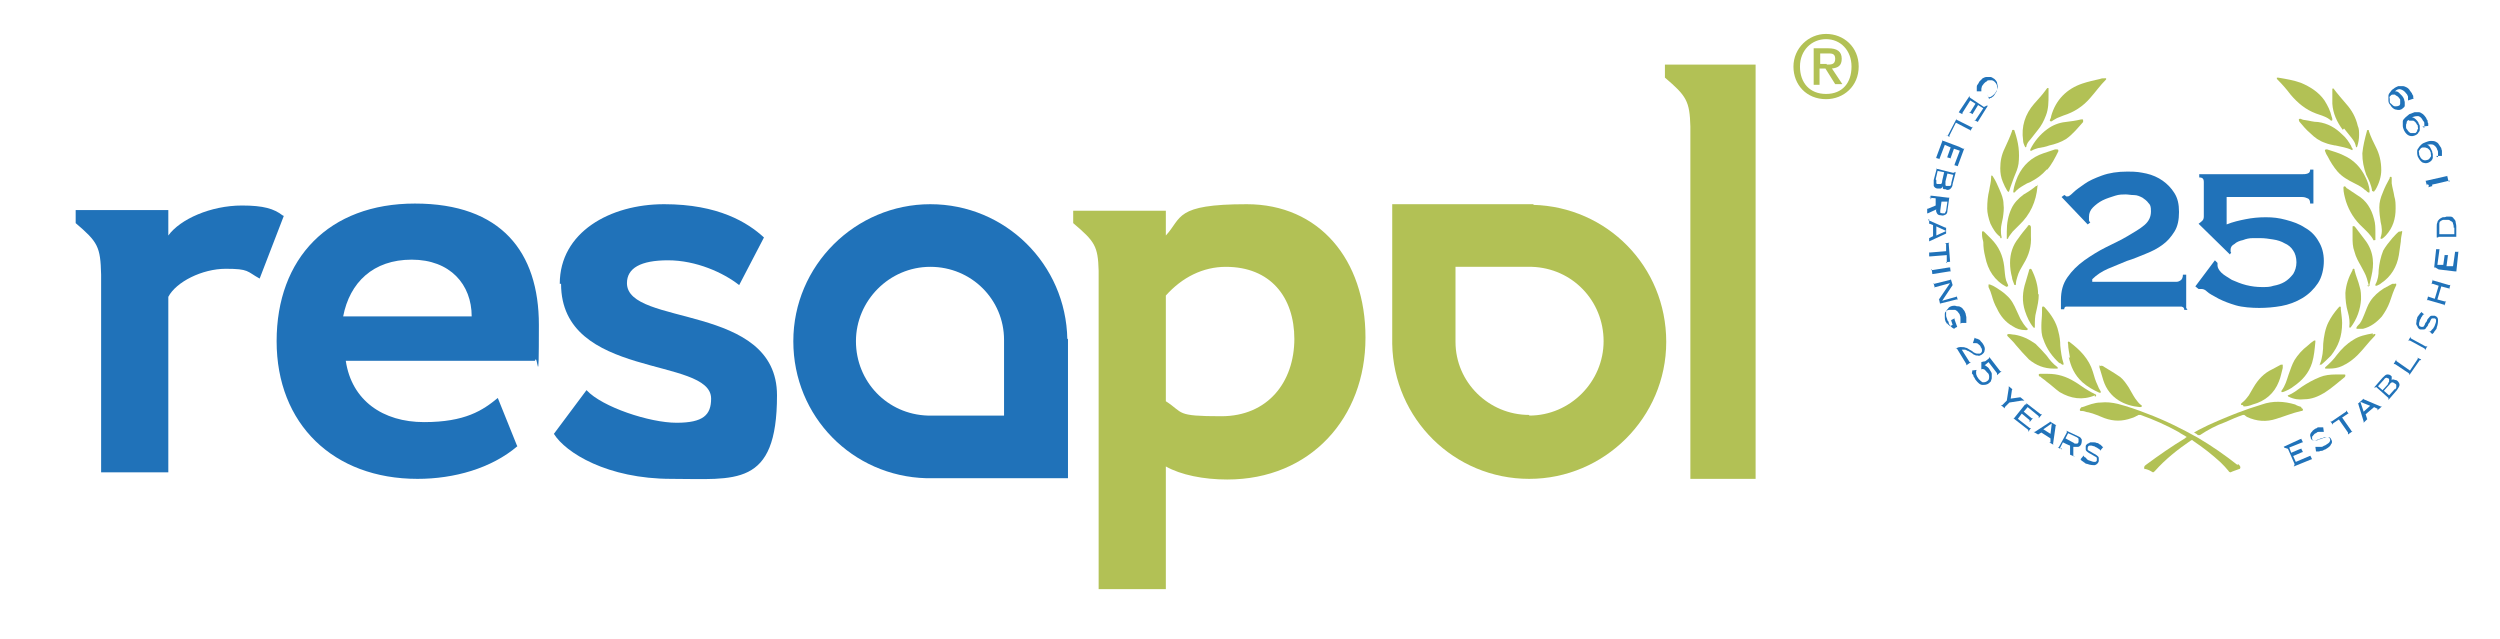 <?xml version="1.0" encoding="UTF-8"?>
<svg id="Layer_1" xmlns="http://www.w3.org/2000/svg" version="1.1" viewBox="0 0 383.2 98">
  <!-- Generator: Adobe Illustrator 29.1.0, SVG Export Plug-In . SVG Version: 2.1.0 Build 142)  -->
  <defs>
    <style>
      .st0 {
        fill: #b2c155;
      }

      .st1 {
        fill: #2072b9;
      }
    </style>
  </defs>
  <g>
    <path class="st0" d="M234.4,63.6c-6.2,0-11.3-5-11.3-11.2v-1s0-10.5,0-10.5h11.7c6.2.2,11,5.2,11,11.4s-5.1,11.4-11.4,11.4M235.1,31.3h0s-21.7,0-21.7,0v21.4h0c.2,11.5,9.5,20.7,21,20.7s21-9.4,21-21-9.1-20.7-20.4-21"/>
    <path class="st1" d="M52.6,48.5h19.7c0-4.9-3.3-8.7-9.2-8.7s-9.5,3.5-10.5,8.7M79.3,68.4c-4,3.4-9.7,5-15.3,5-12.9,0-21.6-8.4-21.6-21.1s8-21.1,21.2-21.1,19,7.4,19,18.6-.2,4-.6,5.5h-29c.9,6.1,5.7,9.4,12,9.4s9-1.8,11.3-3.7l2.9,7.2Z"/>
    <path class="st1" d="M85.8,43.5c0-7.9,7.7-12.2,16-12.2s12.8,2.8,15.3,5.1l-3.8,7.3c-2.4-1.9-6.6-3.8-10.9-3.8-4.2,0-6.3,1.2-6.3,3.5,0,6.7,23,3,23,17.2s-6.4,12.8-16.2,12.8-16.2-4-18-6.9l5-6.7c2.4,2.6,9.7,5,13.8,5s5.3-1.2,5.3-3.7c0-6.5-23-2.9-23-17.6"/>
    <path class="st1" d="M153.9,63.7h-11.7c-6.2-.2-11-5.2-11-11.4s5.1-11.4,11.4-11.4,11.3,5,11.3,11.2v1s0,10.5,0,10.5ZM163.6,52c-.2-11.5-9.5-20.7-21-20.7s-21,9.4-21,21,9.1,20.7,20.4,21h0s21.7,0,21.7,0v-21.4h0Z"/>
    <path class="st0" d="M269.1,73.4V9.9h-13.9v2c3.3,2.8,3.8,3.6,3.9,7.5v54h10Z"/>
    <path class="st0" d="M198.4,51.9c0,6.7-4.1,11.9-11.2,11.9s-5.7-.5-8.5-2.3v-16.2c2.5-2.8,5.7-4.4,9.2-4.4,6.8,0,10.5,4.6,10.5,11.1M209.3,51.7c0-11.9-7.1-20.4-18.2-20.4s-9.9,2.1-12.4,4.8v-3.8h-10.3s-3.9,0-3.9,0v1.9c3.3,2.8,3.8,3.5,3.9,7.3v48.8h10.3v-18.8c2.3,1.3,5.8,2,9.4,2,12.8,0,21.2-9.5,21.2-21.7"/>
    <path class="st1" d="M43.3,33c-1.3-1-2.9-1.5-6.2-1.5-4.8,0-9.5,2.1-11.3,4.6v-3.9h-10.3s-3.9,0-3.9,0v2c3.4,2.9,3.8,3.6,3.9,7.9v30.3h10.3v-26.9c1.2-2.3,5.2-4.3,8.8-4.3s3.2.4,5.2,1.5l3.7-9.6Z"/>
    <path class="st0" d="M280,9.9c.7,0,1.3,0,1.3-.9s-.7-.8-1.2-.8h-1.1v1.6h1ZM278.9,13h-.9v-5.6h2.2c1.4,0,2.1.5,2.1,1.6s-.6,1.4-1.5,1.5l1.6,2.4h-1.1l-1.5-2.4h-.9v2.4ZM279.9,6c-2.2,0-4,1.7-4,4.2s1.5,4.2,4,4.2,3.9-1.7,3.9-4.2-1.7-4.2-3.9-4.2M279.9,15.2c-3,0-5-2.2-5-5s2.3-5,5-5,5,2,5,5-2.3,5-5,5"/>
  </g>
  <g>
    <g>
      <path class="st1" d="M335.3,47.5h-.5c0-.3-.1-.4-.4-.5-.2,0-.5,0-.8,0h-16.2c-.3,0-.5,0-.7,0-.2,0-.3.2-.3.4h-.5v-1.4c0-1.4.3-2.5,1-3.5s1.5-1.8,2.6-2.6c1-.7,2.1-1.4,3.3-2s2.3-1.1,3.3-1.7c1-.6,1.9-1.1,2.6-1.7.7-.6,1-1.3,1-2.1s-.1-1-.4-1.3c-.2-.3-.6-.6-.9-.8-.4-.2-.8-.4-1.3-.4s-.9-.1-1.3-.1-1,0-1.6.2-1.3.4-1.9.7c-.6.3-1.1.7-1.5,1.1-.4.4-.6.9-.6,1.4s0,.3,0,.5c0,.2.1.3.2.4l-.4.3-4-4.2.4-.3c.1,0,.2.1.3.2.1,0,.2,0,.3,0s.4-.2.8-.6c.4-.4,1-.8,1.7-1.3.7-.5,1.6-.9,2.7-1.3,1.1-.4,2.4-.6,3.9-.6s1.9.1,2.9.3c.9.2,1.8.6,2.5,1.1.7.5,1.3,1.1,1.8,1.9.5.8.7,1.7.7,2.9s-.2,2.2-.7,3c-.5.8-1.1,1.5-1.8,2-.8.6-1.6,1-2.6,1.4-1,.4-1.9.8-2.9,1.1-1,.4-1.9.8-2.9,1.2-.9.4-1.7.9-2.4,1.6v.4h12.7c.3,0,.5,0,.8-.2.2-.1.4-.4.4-.9h.5v5.1Z"/>
      <path class="st1" d="M339.9,40.3c0,0,0,.1,0,.2s0,.2,0,.2c0,.3.2.7.6,1.1.4.4,1,.7,1.6,1.1.7.3,1.4.6,2.2.8s1.6.3,2.4.3,1.2,0,1.8-.2c.6-.1,1.2-.3,1.7-.6.5-.3.9-.7,1.3-1.2.3-.5.5-1.1.5-1.8s-.2-1.4-.5-1.8c-.3-.5-.8-.9-1.3-1.1-.5-.3-1.1-.5-1.8-.6-.6-.1-1.3-.2-1.9-.2s-.6,0-1.2,0c-.5,0-1,.1-1.5.3-.5.1-1,.3-1.3.6-.4.2-.6.5-.6.9s0,.3.1.4l-.2.3-4.8-4.7c.3-.2.5-.4.6-.5s.2-.3.2-.6v-5.3c0-.5-.2-.7-.7-.7v-.5h15.8c.3,0,.5,0,.8-.1s.4-.3.4-.6h.5v5.2h-.5c0-.4-.1-.7-.4-.8-.2-.1-.5-.2-.8-.2h-11.6v4.2c1-.4,1.9-.6,2.9-.8,1-.2,2-.3,3.1-.3s2,.1,3.1.4,2,.6,2.9,1.2c.9.5,1.6,1.2,2.1,2.1.5.8.8,1.8.8,3s-.3,2.5-.9,3.4c-.6.9-1.4,1.7-2.4,2.3-1,.6-2.1,1-3.2,1.2s-2.3.3-3.4.3-2.6-.1-3.6-.4c-1-.3-1.8-.6-2.6-1-.9-.5-1.5-.8-1.8-1.1s-.6-.4-.8-.4-.1,0-.2,0c-.1,0-.2,0-.3,0l-.5-.4,3-4,.3.3Z"/>
    </g>
    <g>
      <path class="st0" d="M343,71.3c-1.9-1.5-3.9-2.9-6.1-4.2-2.5-1.4-5.1-2.7-7.8-3.7-1.5-.6-3-1.1-4.5-1.5-.9-.2-1.7-.3-2.6-.2-1,0-1.9.4-2.8.7-.1,0-.2,0-.3.2,0,0-.1.1-.1.2,0,.1,0,.2.2.2,0,0,.1,0,.2,0,.3,0,.6.2.9.2.9.2,1.7.6,2.5.9,1.4.5,2.7.5,4.1,0,.4-.1.7-.3,1.1-.5,0,0,.1,0,.3,0,2,.7,4,1.6,5.8,2.6.4.3.9.5,1.3.8,0,0,0,0,0,0-.1,0-.2.1-.3.2-2,1.2-4,2.6-5.9,4-.1.1-.3.2-.3.3-.1.2,0,.3,0,.4,0,0,.1,0,.2,0,.4.1.8.3,1.1.5h0c.1,0,.2-.1.3-.2,1.6-1.8,3.5-3.3,5.4-4.6.3-.2.3-.2.5,0,1.5,1,2.9,2.1,4.2,3.3.4.4.8.8,1.2,1.3,0,.1.2.2.3.2h0c.4-.2.8-.3,1.3-.5.2,0,.3-.3.1-.5,0-.1-.2-.2-.3-.3Z"/>
      <path class="st0" d="M352.8,62.4c-.3-.1-.7-.2-1-.4-1.7-.5-3.4-.6-5.1,0-1.3.4-2.5.8-3.8,1.3-2,.8-4,1.6-5.9,2.6-.2.1-.5.3-.7.4,0,0,0,0,0,0,.2.1.4.2.6.4.1,0,.2,0,.3,0,1.2-.8,2.5-1.5,3.9-2,.9-.4,1.8-.8,2.7-1.1,0,0,.1,0,.2,0,.1.1.3.2.4.3,1.5.7,3,.8,4.5.3,1.3-.4,2.5-.9,3.8-1.2.1,0,.3,0,.3-.2,0-.2-.2-.2-.3-.3Z"/>
      <path class="st0" d="M314.3,18.6c0,0,.1,0,.2,0,.2-.2.5-.3.8-.5.3-.1.7-.3,1-.4,1.6-.5,3-1.4,4.1-2.7.8-.9,1.5-1.9,2.4-2.8,0,0,.1-.1,0-.2,0,0-.1,0-.2,0-.2,0-.5,0-.7.1-.9.2-1.8.4-2.7.7-2.4.8-4.1,2.5-4.8,5,0,.2-.1.4-.2.6,0,0,0,.1,0,.1Z"/>
      <path class="st0" d="M349.1,12.2c.7.7,1.4,1.5,2,2.3,1.1,1.3,2.3,2.3,3.9,2.9.8.3,1.7.5,2.3,1.1,0,0,.2,0,.2-.1,0-.1,0-.3-.1-.5-.2-.9-.6-1.7-1.1-2.5-.9-1.3-2.2-2.1-3.6-2.7-1.1-.4-2.3-.6-3.5-.8,0,0-.2,0-.2,0,0,0,0,.2,0,.2Z"/>
      <path class="st0" d="M312.4,28.5c-.1,0-.2,0-.3,0-.6.5-1.2.9-1.9,1.3-.8.6-1.5,1.3-1.9,2.2-.5,1.1-.7,2.2-.7,3.5,0,.3,0,.6,0,1,0,0,0,.1,0,.1,0,0,.1,0,.2,0,0,0,0,0,0-.1.2-.4.5-.7.7-1,.3-.3.7-.7,1-1,1.7-1.6,2.6-3.6,2.8-5.9,0-.1,0-.2,0-.3Z"/>
      <path class="st0" d="M364.1,36.8c0,0,0,0,0-.1,0-.4,0-.7,0-1,0-.8,0-1.4-.2-2.1-.4-1.6-1.2-2.9-2.6-3.7-.5-.3-1-.7-1.5-1-.1,0-.2-.2-.3-.3-.2-.1-.3,0-.3.2,0,0,0,0,0,0,0,.7.2,1.4.4,2.1.5,1.5,1.3,2.8,2.5,3.9.6.6,1.3,1.2,1.7,2,0,0,0,.1.2,0Z"/>
      <path class="st0" d="M307.7,29.2c0,0,0,.2.2.2.1,0,0-.1.1-.2,0,0,0,0,0,0,.2-.7.5-1.4.7-2,.3-.7.6-1.4.7-2.1.1-.8.1-1.7,0-2.5-.1-.8-.3-1.6-.6-2.5,0,0,0-.2-.2-.2-.1,0-.2,0-.2.2-.3.9-.7,1.7-1.1,2.6-.5,1-.7,2-.7,3.1,0,.7.1,1.4.4,2.1.2.5.4.9.7,1.4Z"/>
      <path class="st0" d="M363.8,29.3c0,0,0,.1,0,.1,0,0,.1,0,.1,0,0-.1.1-.2.2-.3.6-1,.9-2.1.9-3,0-1.4-.3-2.5-.8-3.5-.4-.8-.8-1.6-1.1-2.5,0,0,0,0,0-.1,0-.1-.2-.1-.3,0,0,0,0,0,0,.1-.3,1.1-.6,2.3-.7,3.4,0,1.2.2,2.2.6,3.3.4.8.8,1.6.9,2.5Z"/>
      <path class="st0" d="M313.8,26c.7-.8,1.2-1.8,1.7-2.8,0,0,0-.1,0-.1,0-.1,0-.2-.2-.2,0,0-.2,0-.3,0-.6.2-1.2.4-1.8.6-1.8.6-3.1,1.8-3.9,3.5-.3.7-.6,1.5-.7,2.3,0,0,0,.1,0,.2,0,0,.1,0,.2,0,.4-.5.9-.8,1.4-1.1.3-.2.7-.4,1-.5,1-.5,1.8-1.1,2.5-1.9Z"/>
      <path class="st0" d="M362.5,29.1c.2.1.3.3.5.4,0,0,0,0,.2,0,0,0,0,0,0-.1,0,0,0-.2,0-.3-.1-.7-.3-1.3-.6-1.9-.7-1.5-1.8-2.7-3.4-3.4-.8-.4-1.6-.6-2.5-.9,0,0,0,0-.1,0-.2,0-.3.1-.2.3.1.3.2.5.4.8.4.8.9,1.6,1.5,2.3.7.8,1.6,1.3,2.6,1.8.6.3,1.2.6,1.7,1.1Z"/>
      <path class="st0" d="M317.1,54.7c.3,1.5.9,2.8,2.1,3.9.8.7,1.7,1.2,2.6,1.6,0,0,.1,0,.2,0,0,0,0-.2,0-.2-.2-.3-.4-.7-.5-1-.3-.6-.5-1.3-.7-2-.6-2-2-3.4-3.6-4.6,0,0-.2-.1-.2,0,0,0-.1.1,0,.3,0,.7.2,1.5.3,2.2Z"/>
      <path class="st0" d="M354.7,52.2c-.3.2-.7.5-1,.8-.8.6-1.5,1.4-2,2.2-.4.7-.6,1.4-.9,2.2-.3.9-.5,1.7-1.1,2.5,0,0,0,.1,0,.2,0,0,.1,0,.2,0,.6-.2,1.2-.5,1.7-.9,1.3-.9,2.3-2,2.8-3.6.3-1,.4-2.1.5-3.2,0,0,0-.2,0-.2,0,0-.2,0-.2,0Z"/>
      <path class="st0" d="M321.1,60.8c0,0,.2,0,.2-.2,0-.1,0-.1-.2-.2-.4-.2-.8-.4-1.1-.6-.7-.4-1.3-.9-2-1.3-1.3-.8-2.6-1.2-4.1-1.2-.4,0-.8,0-1.2,0,0,0-.2,0-.2.1,0,.1,0,.2.1.3,0,0,0,0,.1,0,.3.3.7.5,1,.8.7.5,1.3,1.1,2,1.6,1.7,1,3.5,1.3,5.4.5Z"/>
      <path class="st0" d="M359.2,57.4c-.4,0-.8,0-1.2,0-.8,0-1.7.1-2.4.4-1,.4-1.9.9-2.8,1.5-.7.5-1.3,1-2.1,1.3,0,0-.1,0,0,.1,0,0,0,.1.1.1.8.4,1.6.5,2.4.4,1.1,0,2.1-.4,3.1-1,1.1-.7,2.1-1.6,3.1-2.4,0,0,.1-.1.1-.3,0-.1-.1-.1-.2-.1Z"/>
      <path class="st0" d="M310.4,22.5c0,.1.1.1.2,0,0,0,0,0,0-.1.1-.4.3-.7.6-1,.4-.5.8-1,1.1-1.4.6-.7,1-1.5,1.3-2.3.4-1,.4-2.1.4-3.2,0-.3,0-.5,0-.8,0,0,0-.2,0-.2,0,0-.1,0-.2,0-.1.1-.2.3-.3.4-.5.7-1.1,1.3-1.7,2-1.4,1.6-2,3.5-1.7,5.6,0,.3.1.6.2.8Z"/>
      <path class="st0" d="M359.3,19.7c.4.5.8,1,1.2,1.5.3.4.5.7.6,1.2,0,0,0,.1.1.2,0,0,0,0,.1-.1.2-.6.3-1.2.3-1.8,0-.5,0-1-.2-1.4-.3-1.3-.9-2.4-1.8-3.4-.6-.7-1.3-1.5-1.9-2.3,0,0,0-.1-.2,0,0,0,0,.1,0,.2,0,.7,0,1.4,0,2.1.1,1.5.7,2.8,1.6,4Z"/>
      <path class="st0" d="M321.8,56c0,0,0,.2,0,.3,0,0,0,0,0,0,.2.7.4,1.3.6,2,.9,2.8,3.3,3.9,5.6,4.1,0,0,0,0,0,0,.1,0,.2,0,.3-.1,0-.1,0-.2-.1-.2-.4-.3-.6-.6-.9-1-.4-.6-.7-1.2-1-1.7-.4-.6-.8-1.2-1.3-1.6-.3-.2-.6-.4-.9-.6-.6-.4-1.2-.7-1.8-1.1,0,0-.2-.1-.3,0Z"/>
      <path class="st0" d="M343.9,62.3s0,0,0,0c.5,0,.9-.1,1.4-.3,1.9-.5,3.3-1.7,4-3.5.3-.7.4-1.4.6-2.1,0,0,0-.2,0-.3,0,0,0-.2,0-.2,0,0-.2,0-.2,0,0,0,0,0-.1,0-.4.2-.9.5-1.3.7-1.3.6-2.2,1.6-2.9,2.8-.2.4-.5.8-.7,1.2-.3.4-.6.8-1,1.1,0,0-.2.1-.2.3,0,.1.2.1.3.1Z"/>
      <path class="st0" d="M306.6,36.5c0,0,.1,0,.2,0,0,0,0-.1,0-.2-.1-.4-.1-.7-.1-1.1,0-.6.2-1.2.3-1.8.1-.7.2-1.4.1-2.1,0-.8-.3-1.5-.6-2.2-.3-.7-.6-1.4-1-2,0,0-.1-.2-.2-.2-.1,0-.1.1-.1.3,0,.7-.2,1.3-.3,2-.2.8-.3,1.7-.3,2.8,0,.6.2,1.5.5,2.3.4.8.8,1.5,1.5,2Z"/>
      <path class="st0" d="M364.7,31.8c0,.8.1,1.5.2,2.2.2.8.3,1.6,0,2.4,0,0,0,.1,0,.2,0,0,.1,0,.2,0,.2-.1.4-.3.6-.5,1.1-1.2,1.5-2.6,1.5-4.1,0-.7,0-1.3-.2-1.9-.1-.7-.3-1.3-.4-2,0-.3,0-.5,0-.8,0,0,0-.2-.1-.2-.1,0-.2,0-.2.1,0,0,0,0,0,.1-.4.7-.8,1.5-1.1,2.3-.3.7-.5,1.4-.5,2.2Z"/>
      <path class="st0" d="M311.3,36.3c0-.5,0-.9,0-1.4,0-.1,0-.3-.2-.4-.2,0-.3.1-.3.2-.5.6-1,1.2-1.4,1.8-.9,1.1-1.3,2.4-1.3,3.8,0,.7.1,1.5.3,2.2,0,.3.2.7.3,1,0,0,0,.2.2.2.1,0,.1-.1.1-.2,0-.3.1-.7.2-1,.2-.8.6-1.4,1-2.1.8-1.3,1.2-2.7,1.1-4.2Z"/>
      <path class="st0" d="M362.9,43.7c0,0,0,.2.1.2,0,0,.1,0,.2-.1,0,0,0-.2,0-.2.1-.4.2-.9.3-1.3.2-.9.3-1.7.2-2.6-.1-1-.5-2-1.1-2.8-.5-.7-1.1-1.4-1.6-2.1,0,0,0,0-.1-.1-.1-.1-.3,0-.3,0,0,0,0,.1,0,.2,0,.5,0,.9,0,1.4,0,.8,0,1.5.3,2.3.2.8.6,1.5,1,2.2.3.6.7,1.2.9,1.9.1.4.2.7.3,1.1Z"/>
      <path class="st0" d="M315.7,55.6c.1.1.3.2.4.3,0,0,.1,0,.2,0,0,0,0-.1,0-.2,0,0,0,0,0,0-.3-.9-.4-1.8-.5-2.7,0-.7-.1-1.5-.3-2.2-.3-1.4-1.1-2.6-2.1-3.7,0,0-.2-.2-.3-.1-.1,0-.1.2-.1.3,0,.2,0,.4,0,.6,0,.7-.1,1.3-.1,2,0,.7,0,1.4.3,2.1.5,1.5,1.4,2.7,2.5,3.7Z"/>
      <path class="st0" d="M355.5,55.9c0,0,.2,0,.3,0,.5-.4,1-.9,1.5-1.4,1.1-1.4,1.7-2.9,1.7-5,0-.5-.1-1.3-.2-2.1,0,0,0-.2,0-.3,0-.1-.2-.2-.3,0,0,0,0,0-.1.1-.6.7-1.1,1.4-1.5,2.2-.5,1-.7,2.2-.8,3.3,0,1-.1,2.1-.5,3.1,0,0,0,.2,0,.2Z"/>
      <path class="st0" d="M310.4,50.6s.1,0,.2,0c0,0,.2,0,.2-.1,0-.1,0-.2-.1-.2-.4-.4-.7-.9-1-1.4-.2-.4-.4-.9-.6-1.3-.4-.9-.8-1.7-1.5-2.3-.5-.5-1-.8-1.6-1.2-.3-.2-.7-.4-1-.5,0,0-.2,0-.2,0,0,0,0,.2,0,.2,0,0,0,.1,0,.2.2.4.4.9.5,1.3.2.7.4,1.3.8,2,.5,1.1,1.3,2.1,2.4,2.7.6.4,1.2.6,2,.6Z"/>
      <path class="st0" d="M366.9,43.5c0,0-.2,0-.2,0-.4.2-.9.5-1.3.7-.8.5-1.6,1.2-2.1,2-.4.6-.6,1.3-.9,2-.2.5-.4,1-.7,1.4-.2.2-.4.4-.5.6,0,0,0,0,0,.2,0,0,0,0,.1,0,0,0,.2,0,.3,0,.2,0,.4,0,.6,0,1.2-.3,2.1-1,2.9-1.9.5-.7.9-1.4,1.2-2.2.3-.9.6-1.8,1-2.6,0,0,0,0,0,0,0-.2,0-.3-.2-.2Z"/>
      <path class="st0" d="M319.3,18.6c0,0,0-.1,0-.2,0,0,0-.1-.1-.1,0,0-.1,0-.2,0-.8.2-1.6.3-2.4.4-1,.1-2,.5-2.8,1.1-1.1.8-2,1.9-2.6,3.1,0,0,0,.1,0,.2,0,0,.1,0,.2,0,.3-.2.7-.3,1-.4.6-.1,1.2-.2,1.7-.4.9-.2,1.8-.5,2.6-1,1-.7,1.8-1.7,2.6-2.6Z"/>
      <path class="st0" d="M358,22.3c.8.2,1.7.3,2.5.7,0,0,.1,0,.1,0,0,0,0-.1,0-.2,0-.1-.2-.2-.2-.4-.4-.7-.8-1.3-1.4-1.8-1-1-2.2-1.7-3.7-1.9-.7,0-1.3-.2-2-.3-.2,0-.5-.1-.7-.2-.2,0-.3.1-.2.3,0,0,0,.1.1.2.5.6,1,1.2,1.6,1.7.7.7,1.4,1.2,2.3,1.5.5.2,1,.3,1.5.4Z"/>
      <path class="st0" d="M367.9,35.5c0,0-.2,0-.2,0,0,0,0,0,0,0-.4.3-.7.7-1,1-.5.6-1,1.2-1.4,1.9-.4,1-.6,2-.7,3,0,.7-.1,1.5-.5,2.2,0,0,0,.1,0,.2,0,0,.1,0,.2,0,.2-.1.5-.2.7-.4,1.5-1,2.4-2.5,2.7-4.3.1-.7.2-1.4.3-2.1,0-.4.1-.9.2-1.4,0,0,0-.1,0-.2Z"/>
      <path class="st0" d="M307.6,43.9c0,0,.1,0,.2,0,0,0,0-.1,0-.2-.1-.2-.2-.5-.3-.7-.2-.7-.2-1.4-.3-2.2-.2-1.6-.8-3-2-4.2-.4-.4-.7-.7-1.1-1.1,0,0-.1-.1-.3,0,0,0,0,.1,0,.2,0,0,0,.1,0,.2,0,.4.1.8.2,1.2,0,.8.1,1.5.3,2.3.4,2,1.4,3.6,3.3,4.6Z"/>
      <path class="st0" d="M315.3,56.5c0,0,.1,0,.1,0,0,0,0-.1,0-.2-.7-.5-1.2-1.1-1.7-1.8-.5-.6-1.1-1.2-1.7-1.8-1-.7-2-1.2-3.2-1.4-.3,0-.6-.1-.9-.1-.2,0-.3.1-.2.3,0,0,.1.1.2.2.4.4.8.8,1.1,1.2.6.7,1.3,1.5,2,2.2,1.1.9,2.3,1.4,3.8,1.4.2,0,.3,0,.5,0Z"/>
      <path class="st0" d="M363.7,51.1c-1.1.2-2.1.4-3,1-1,.6-1.8,1.4-2.5,2.3-.5.7-1.1,1.3-1.8,1.9,0,0,0,0,0,.2,0,0,0,0,.1,0,.2,0,.3,0,.5,0,.7,0,1.4-.1,2-.4.9-.4,1.7-1,2.4-1.7.9-.9,1.6-1.9,2.5-2.8,0,0,.2-.2.2-.3,0-.2-.2-.1-.4,0Z"/>
      <path class="st0" d="M312.4,45.1c0-1.3-.4-2.6-1-3.8,0,0,0,0,0,0,0,0-.1-.1-.2-.1,0,0-.1,0-.2.2,0,0,0,0,0,.1-.2.6-.3,1.1-.5,1.7-.5,1.5-.6,3-.1,4.5.3.9.7,1.8,1.3,2.5,0,0,.1.1.2,0,0,0,0-.1,0-.2,0-.8,0-1.5.2-2.2.2-.9.4-1.7.4-2.7Z"/>
      <path class="st0" d="M360.1,50.2c0,0,.1,0,.2,0,1-1.3,1.5-2.8,1.6-4.3,0-.7,0-1.3-.2-1.9-.2-.9-.6-1.7-.8-2.6,0,0,0,0,0-.1,0-.1-.2-.2-.3,0,0,0,0,0,0,.1-.6,1.1-1,2.2-1.1,3.5,0,1,.1,2,.4,3,.2.7.3,1.5.2,2.2,0,0,0,.1,0,.2Z"/>
    </g>
    <g>
      <path class="st1" d="M304.8,14.9s0,0,0,0h0c0,0,0,0,.1,0,0,0,.2,0,.3-.1,0,0,.2-.1.3-.2s.2-.2.3-.3c.1-.2.2-.3.3-.5s0-.3,0-.5c0-.2,0-.3-.1-.4,0-.1-.2-.3-.3-.4-.1-.1-.3-.2-.4-.2-.1,0-.3,0-.4,0-.1,0-.3,0-.4.2-.1,0-.3.2-.4.3s-.2.3-.3.4c0,.1-.1.3-.1.4,0,.1,0,.2,0,.3,0,0,0,.1,0,.1,0,0,0,0,.1,0h0c0,0-.8,0-.8,0h0c0-.1,0-.1,0-.1,0,0,0,0,0,0,0,0,0,0,0-.2,0,0,0-.2,0-.3,0-.1,0-.3.1-.4s.2-.3.3-.5c.2-.2.3-.3.5-.5.2-.1.4-.2.6-.2s.4,0,.6,0c.2,0,.4.2.6.3.2.2.3.3.4.5,0,.2.1.4.1.6,0,.2,0,.4-.1.6,0,.2-.2.4-.3.6-.1.2-.2.3-.3.4-.1,0-.2.2-.3.2,0,0-.2,0-.2.1,0,0-.1,0-.1,0,0,0,0,0,0,.1h0s-.3-.7-.3-.7h0Z"/>
      <path class="st1" d="M304.5,16.2c0,0,.1,0,.1,0,0,0,0,0,.1,0h0s-1.5,2.4-1.5,2.4c0,0,0,.1,0,.1,0,0,0,0,0,0h0c0,0-.6-.3-.6-.3h0c0,0,0,0,.1,0,0,0,0,0,.1,0l1.2-1.8-.8-.5-.8,1.3c0,0,0,.1,0,.1,0,0,0,0,0,0h0c0,0-.6-.3-.6-.3h0c0,0,0,0,.1,0,0,0,0,0,.1,0l.8-1.3-.8-.5-1.2,1.9c0,0,0,.1,0,.1,0,0,0,0,0,.1h0c0,0-.6-.3-.6-.3h0c0,0,0,0,.1,0,0,0,0,0,0-.1l1.6-2.4h0c0,.1,0,.1,0,.2,0,0,0,0,.1.1l2.1,1.4Z"/>
      <path class="st1" d="M298.5,20.8s0,0,.1,0c0,0,0,0,0-.1l1.3-2.5h0c0,.1,0,.2,0,.2,0,0,0,0,.1,0l2.2,1.1c0,0,.1,0,.2,0s0,0,0-.1h0s-.4.7-.4.7h0c0-.1,0-.2,0-.2,0,0,0,0-.1,0l-2.1-1.1-1,2c0,0,0,.1,0,.1s0,0,.1.1h0c0,0-.7-.3-.7-.3h0Z"/>
      <path class="st1" d="M300.9,22.8c0,0,.1,0,.2,0,0,0,0,0,0-.1h0s-1,2.7-1,2.7c0,0,0,.1,0,.1,0,0,0,0,.1,0h0c0,0-.7-.2-.7-.2h0c0,0,.1,0,.1,0s0,0,0-.1l.8-2.1-.9-.3-.5,1.4c0,0,0,.1,0,.1,0,0,0,0,.1,0h0c0,0-.7-.2-.7-.2h0c0,0,.1,0,.1,0,0,0,0,0,0-.1l.5-1.4-.9-.4-.8,2.1c0,0,0,.1,0,.1,0,0,0,0,.1,0h0c0,0-.7-.2-.7-.2h0c0,0,0,0,.1,0,0,0,0,0,0-.1l1-2.7h0c0,0,0,.1,0,.2,0,0,0,0,.1,0l2.4.9Z"/>
      <path class="st1" d="M299.6,26.4c0,0,.1,0,.2,0,0,0,0,0,0-.1h0s-.5,1.9-.5,1.9c0,.4-.2.6-.4.8-.2.1-.4.2-.7,0,0,0-.1,0-.2,0,0,0-.1,0-.2-.1,0,0,0-.1,0-.2,0,0,0-.2,0-.2h0c0,.2-.2.3-.3.4-.2,0-.3,0-.5,0-.3,0-.5-.2-.6-.4,0-.2,0-.5,0-.9l.5-1.9h0c0,0,0,.1,0,.2,0,0,0,0,.1,0l2.4.6ZM296.8,27.6c0,.1,0,.2,0,.3,0,0,0,.2,0,.2,0,0,0,0,.1.1,0,0,.1,0,.2,0,.2,0,.3,0,.4,0,.1,0,.2-.2.2-.5l.3-1.3-1-.2-.3,1.3ZM298.2,27.9c0,.1,0,.2,0,.3,0,0,0,.2,0,.2,0,0,0,0,.1.1,0,0,.1,0,.2,0,.1,0,.3,0,.4,0s.2-.2.2-.5l.3-1.2-.9-.2-.3,1.2Z"/>
      <path class="st1" d="M296.1,30.5c0,0-.1,0-.2,0s0,0,0,.1h0s0-.8,0-.8h0c0,0,0,.1,0,.2,0,0,0,0,.2,0l2.5.3c0,0,.1,0,.2,0,0,0,0,0,0-.1h0s-.3,2.1-.3,2.1c0,.3-.1.5-.3.6s-.4.2-.7.1c-.3,0-.5-.1-.6-.3-.1-.2-.2-.4-.1-.6l-1.3.6c0,0,0,0-.1,0,0,0,0,0,0,0h0s0-.8,0-.8h0c0,0,0,0,0,.1,0,0,0,0,0,0,0,0,0,0,0,0,0,0,0,0,.1,0l1.2-.5v-1.1c.1,0-1-.1-1-.1ZM297.4,32.2c0,.2,0,.3,0,.4,0,0,.2.1.3.1.2,0,.3,0,.4,0,0,0,.1-.2.2-.4l.2-1.4h-.9c0-.1-.2,1.4-.2,1.4Z"/>
      <path class="st1" d="M295.6,33.6c0,0,0,.1,0,.2,0,0,0,0,.1,0l2.5,1.1c0,0,0,0,.1,0s0,0,0,0c0,0,0,0,0-.1h0s0,1.1,0,1.1h0s0,0,0-.1c0,0,0,0,0,0s0,0,0,0,0,0,0,0l-2.6,1.2s0,0,0,0c0,0,0,0,0,.2h0s0-.9,0-.9h0c0,0,0,.1,0,.2s0,0,0,0,0,0,0,0c0,0,0,0,0,0l.6-.3v-1.7s-.5-.2-.5-.2c0,0,0,0-.1,0,0,0,0,0,0,0,0,0,0,0,0,0,0,0,0,0,0,.1h0s0-.8,0-.8h0ZM296.8,34.7v1.4s1.5-.7,1.5-.7l-1.5-.7Z"/>
      <path class="st1" d="M298.3,40.3c0,0,.1,0,.1,0s0,0,0-.1v-1.1c0,0-2.5.2-2.5.2,0,0-.1,0-.2,0,0,0,0,0,0,.1h0s0-.8,0-.8h0c0,0,0,.1,0,.1s0,0,.2,0l2.4-.2v-1.1c-.1,0-.1-.1-.1-.1,0,0,0,0-.1,0h0c0,0,.7-.1.7-.1h0c0,0-.1.1-.1.1,0,0,0,0,0,.1l.2,2.6c0,0,0,.1,0,.1,0,0,0,0,.1,0h0c0,0-.7.1-.7.1h0Z"/>
      <path class="st1" d="M296,41.3c0,0,0,.1,0,.1,0,0,0,0,.2,0l2.5-.4c0,0,.1,0,.2,0,0,0,0,0,0-.1h0s.1.8.1.8h0c0,0,0-.1,0-.1,0,0,0,0-.2,0l-2.5.4c0,0-.1,0-.1,0,0,0,0,0,0,.1h0s-.1-.8-.1-.8h0Z"/>
      <path class="st1" d="M296.3,43.4c0,0,0,.1,0,.1,0,0,0,0,.2,0l2.4-.6c0,0,.1,0,.1,0,0,0,0,0,0-.2h0s.3,1,.3,1h0c0,0,0,0,0-.1,0,0,0,0,0,0,0,0,0,0,0,.1l-1.6,2.4,2.1-.6c0,0,.1,0,.1,0,0,0,0,0,0-.2h0s.2.7.2.7h0c0,0,0,0,0-.1,0,0,0,0-.2,0l-2.4.6c0,0-.1,0-.1,0s0,0,0,.2h0s-.2-.9-.2-.9h0c0,0,0,.1,0,.1,0,0,0,0,0,0,0,0,0,0,0,0,0,0,0,0,0,0l1.7-2.5-2.2.6c0,0-.1,0-.1,0s0,0,0,.2h0s-.2-.7-.2-.7h0Z"/>
      <path class="st1" d="M300.5,49.6s0,0,0,0c0,0,0,0,0-.1,0,0,0-.2,0-.3s0-.3,0-.4c0-.2,0-.3-.1-.5,0-.2-.2-.3-.3-.5-.1-.1-.2-.2-.4-.3-.1,0-.3,0-.5,0-.2,0-.3,0-.5,0-.1,0-.3.1-.4.2-.1.1-.2.2-.2.4s0,.3,0,.5c0,.2,0,.4.1.6,0,0,0,.1.1.2s0,.2.2.2c0,0,.1.2.2.2,0,0,.1.1.2.2l.4-.2-.2-.6c0,0,0-.1,0-.1,0,0,0,0-.1,0h0c0,0,.6-.3.6-.3h0c0,0,0,.1,0,.1s0,0,0,.1l.4,1.1h0s0,0,0,0,0,0,0,0l-.4.2c0,0,0,0,0,.1h0c-.1,0-.3-.1-.4-.2s-.2-.2-.3-.3c0-.1-.2-.2-.2-.4s-.1-.3-.2-.4c0-.2-.2-.5-.2-.7,0-.2,0-.4,0-.6,0-.2.2-.4.3-.5.1-.2.3-.3.6-.4.2,0,.4-.1.6,0s.4,0,.6.1.4.2.5.4c.2.2.3.4.4.7,0,.2.1.4.1.5s0,.3,0,.4c0,.1,0,.2,0,.3s0,.1,0,.2c0,0,0,0,0,0,0,0,0,0,0,0h0c0,0-.7,0-.7,0h0Z"/>
      <path class="st1" d="M299.9,53.4c.2-.2.5-.2.7-.2.2,0,.5,0,.7.1.2,0,.4.2.6.3s.4.2.6.4c.2.1.4.2.5.2.2,0,.3,0,.5,0,.2-.1.3-.3.3-.4,0-.2,0-.4-.2-.6,0-.2-.2-.3-.3-.4s-.2-.2-.4-.2c-.1,0-.2,0-.3,0s-.1,0-.2,0c0,0,0,0,0,0,0,0,0,0,0,0h0s.3-.9.3-.9h0c0,0,0,0,0,.1,0,0,0,0,0,0,0,0,0,0,.2.1,0,0,.2,0,.3.1.1,0,.3.1.4.3.1.1.3.3.4.5.2.3.3.7.2.9,0,.3-.2.5-.5.7-.2.1-.4.2-.5.1-.2,0-.4,0-.5-.1-.2,0-.3-.2-.5-.3-.2-.1-.3-.2-.5-.3-.2,0-.3-.2-.5-.2s-.3,0-.5,0l1.2,1.9c0,0,0,0,.1,0,0,0,0,0,.1,0h0c0,0-.7.5-.7.5h0c0,0,0-.1,0-.1,0,0,0,0,0-.1l-1.4-2.3c0,0-.1-.1-.2-.1h0c0,0,0-.1,0-.1Z"/>
      <path class="st1" d="M304.1,55.4c0,0,.1,0,.1,0,0,0,.1,0,.2-.1l.5-.4c0,0,0,0,0-.1,0,0,0,0,0-.1h0c0,0,1.7,2.2,1.7,2.2,0,0,0,0,.1,0s0,0,.1,0h0c0,0-.7.6-.7.6h0c0-.1,0-.1,0-.2,0,0,0,0,0-.1l-1.3-1.7-.6.5c.2,0,.3.2.5.3.1.1.2.2.3.4.1.2.3.4.3.6,0,.2,0,.4,0,.5,0,.2,0,.3-.1.5,0,.2-.2.3-.3.4-.3.3-.7.3-1,.3-.4,0-.7-.3-1.1-.8-.1-.2-.2-.4-.3-.5,0-.2-.1-.3-.2-.4s0-.2,0-.3c0,0,0-.1,0-.2,0,0,0,0-.1,0h0c0,0,.8-.1.8-.1h0c0,0,0,.1-.1.1,0,0,0,0,0,.1,0,0,0,.2,0,.3,0,.1,0,.2.1.4,0,.1.2.3.3.5.2.2.4.4.6.5.2,0,.5,0,.7-.2.2-.1.3-.3.3-.6,0-.2,0-.5-.3-.7-.2-.2-.3-.4-.5-.5-.2,0-.3-.1-.3,0,0,0,0,0,0,0h-.1s0-1.1,0-1.1h0Z"/>
      <path class="st1" d="M306.7,62.1s0,0,.1,0c0,0,0,0,.1,0l.7-.7.3-1.9c0,0,0-.1,0-.2,0,0,0-.1,0-.1h0c0,0,.6.5.6.5h0c0,0-.1,0-.1,0,0,0,0,0,0,0,0,0,0,0,0,0l-.2,1.4,1.4-.2c0,0,.1,0,.1,0,0,0,0,0,0,0,0,0,0,0,0,0h0c0,0,.6.5.6.5h0c0,0-.1,0-.2,0,0,0-.1,0-.2,0l-1.9.3-.7.7c0,0,0,.1,0,.1s0,0,0,.1h0c0,0-.6-.5-.6-.5h0Z"/>
      <path class="st1" d="M310.6,62c0,0,0-.1,0-.1,0,0,0,0,0-.1h0c0,0,2.2,1.7,2.2,1.7,0,0,0,0,.1,0s0,0,.1,0h0c0,0-.5.6-.5.6h0c0,0,0-.1,0-.2,0,0,0,0,0-.1l-1.7-1.4-.6.7,1.2,1c0,0,0,0,.1,0,0,0,0,0,.1,0h0c0,0-.5.6-.5.6h0c0,0,0-.1,0-.2,0,0,0,0,0-.1l-1.2-1-.6.8,1.8,1.4c0,0,0,0,.1,0,0,0,0,0,.1,0h0c0,0-.4.6-.4.6h0c0-.1,0-.1,0-.2,0,0,0,0,0-.1l-2.3-1.8h0c0,0,0,0,.1,0s0,0,.1-.1l1.6-2Z"/>
      <path class="st1" d="M311.6,66.2c0,0,.1,0,.2,0s0,0,.1,0l2.3-1.5s0,0,0,0,0,0,0,0,0,0,0-.1h0c0,0,1,.6,1,.6h0s0,0-.1,0c0,0,0,0,0,0,0,0,0,0,0,0,0,0,0,0,0,0l-.4,2.8s0,0,0,.1c0,0,0,0,.1.1h0c0,0-.7-.4-.7-.4h0c0,0,.1,0,.2,0s0,0,0,0c0,0,0,0,0,0s0,0,0,0v-.6c0,0-1.4-.9-1.4-.9l-.5.3s0,0-.1,0c0,0,0,0,0,0,0,0,0,0,0,0,0,0,0,0,.1,0h0c0,0-.7-.4-.7-.4h0ZM313.2,65.8l1.1.7.2-1.6-1.3.9Z"/>
      <path class="st1" d="M316,68.7c0,0,0,.1,0,.2,0,0,0,0,.1,0h0c0,0-.7-.3-.7-.3h0c0,0,.1,0,.1,0,0,0,0,0,.1-.1l1.2-2.2c0,0,0-.1,0-.2,0,0,0,0-.1-.1h0c0,0,1.9.9,1.9.9.3.1.4.3.5.5,0,.2,0,.4-.1.7-.1.2-.3.4-.5.4-.2,0-.4,0-.7,0v1.4c.2,0,.2.1.2.1,0,0,0,0,0,0h0c0,0-.7-.3-.7-.3h0c0,0,0,0,0,0s0,0,0,0,0,0,0,0c0,0,0,0,0-.1v-1.3c-.1,0-1.1-.5-1.1-.5l-.5,1ZM318,68c.1,0,.3,0,.4,0,0,0,.2-.1.2-.3,0-.1,0-.3,0-.4,0-.1-.1-.2-.3-.3l-1.3-.6-.4.8,1.3.7Z"/>
      <path class="st1" d="M319.4,69.7s0,0,0,0c0,0,0,0,0,.2,0,0,.1.2.2.2s.2.2.3.3.3.2.4.2c.3.1.5.2.7.2.2,0,.3,0,.4-.2,0-.1,0-.3,0-.4,0-.1-.2-.2-.4-.3s-.3-.2-.5-.3-.4-.2-.5-.3-.3-.2-.3-.4c0-.1,0-.3,0-.5,0-.2.2-.3.3-.4.1,0,.2-.1.4-.2.1,0,.3,0,.5,0,.2,0,.3,0,.5.1.2,0,.3.1.4.2.1,0,.2.1.3.2,0,0,.1.1.2.2s0,0,.1,0c0,0,0,0,0,0,0,0,0,0,0,0h0c0,0-.5.6-.5.6h0c0,0,0,0,0,0,0,0,0,0,0,0,0,0,0,0,0-.1s-.1-.1-.2-.2c0,0-.2-.1-.3-.2-.1,0-.2-.1-.4-.2-.2,0-.3-.1-.4-.1-.1,0-.2,0-.3,0,0,0-.1,0-.2.1s0,.1-.1.2c0,.1,0,.2,0,.3,0,.1.2.2.4.3s.3.2.5.3.4.2.5.3.3.2.3.4,0,.3,0,.5c-.1.3-.3.5-.6.6-.3,0-.7,0-1.2-.2-.2,0-.3-.1-.4-.2-.1,0-.2-.2-.3-.2,0,0-.2-.1-.2-.2s-.1,0-.1-.1c0,0,0,0,0,0,0,0,0,0,0,0h0c0,0,.5-.6.5-.6h0Z"/>
      <path class="st1" d="M350.1,68.6c0,0,0-.1,0-.1,0,0,0,0-.1,0h0c0,0,2.6-1.2,2.6-1.2,0,0,.1,0,.1,0,0,0,0,0,0-.1h0s.3.6.3.6h0s0,0,0,0c0,0,0,0-.1,0l-2,.8.3.8,1.4-.6c0,0,.1,0,.1,0,0,0,0,0,0-.1h0s.3.6.3.6h0s0,0,0,0c0,0,0,0-.1,0l-1.4.6.4.9,2.1-.9c0,0,.1,0,.1,0,0,0,0,0,0-.1h0s.3.6.3.6h0s0,0,0,0c0,0,0,0-.1,0l-2.7,1.1h0c0-.1,0-.1.1-.2,0,0,0,0,0-.2l-1-2.3Z"/>
      <path class="st1" d="M355.2,68.5s0,0,0,0c0,0,0,0,.2,0,0,0,.2,0,.3,0,.1,0,.3,0,.4-.1s.3-.1.4-.2c.3-.2.5-.3.6-.5.1-.2.1-.3,0-.5,0-.1-.2-.2-.3-.2-.1,0-.3,0-.5.1-.2,0-.4.2-.6.2s-.4.2-.6.2-.4,0-.5,0c-.2,0-.3-.1-.4-.3,0-.2-.1-.3-.1-.4s0-.3.1-.4c0-.1.2-.2.3-.4.1-.1.3-.2.4-.3.2,0,.3-.2.4-.2.1,0,.3,0,.4,0,.1,0,.2,0,.3,0,0,0,.1,0,.1,0,0,0,0,0,0,0,0,0,0,0,0,0h0s.1.7.1.7h0s0,0,0,0c0,0,0,0,0,0,0,0,0,0-.1,0,0,0-.2,0-.3,0-.1,0-.2,0-.4,0s-.3.1-.4.2c-.2,0-.3.2-.4.3s-.1.2-.2.2c0,0,0,.1,0,.2,0,0,0,.1,0,.2,0,.1.2.2.3.2.1,0,.3,0,.5-.1.2,0,.4-.2.6-.2s.4-.2.6-.2c.2,0,.4,0,.5,0,.2,0,.3.1.4.3.2.3.2.6,0,.8-.1.3-.4.5-.9.8-.2,0-.3.2-.5.2-.1,0-.3,0-.4.1-.1,0-.2,0-.3,0,0,0-.1,0-.2,0,0,0,0,0,0,0,0,0,0,0,0,0h0s-.1-.7-.1-.7h0Z"/>
      <path class="st1" d="M360.1,63.4s0,0-.1,0c0,0,0,0-.1,0l-.9.6,1.4,2c0,0,0,.1.1.1,0,0,0,0,.1,0h0c0,0-.7.5-.7.5h0c0-.1,0-.1,0-.2s0,0,0-.1l-1.4-2-.9.6c0,0,0,0,0,.1,0,0,0,0,0,.1h0s-.4-.5-.4-.5h0s0,0,.1,0c0,0,0,0,.1,0l2.2-1.5c0,0,0,0,0-.1,0,0,0,0,0-.1h0s.4.5.4.5h0Z"/>
      <path class="st1" d="M362.3,64.8c0,0,0,0,0-.1,0,0,0,0,0-.1l-.8-2.6c0,0,0,0,0-.1,0,0,0,0,0,0,0,0,0,0-.1,0h0c0,0,.9-.8.9-.8h0c0,0,0,.1,0,.1,0,0,0,0,0,0,0,0,0,0,0,0,0,0,0,0,0,0l2.6,1.1s0,0,.1,0,0,0,.1,0h0c0,0-.7.6-.7.6h0c0-.1,0-.2.1-.2s0,0,0,0c0,0,0,0,0,0,0,0,0,0,0,0l-.6-.3-1.3,1.1.2.6s0,0,0,.1,0,0,0,0c0,0,0,0,0,0s0,0,.1,0h0c0,0-.6.6-.6.6h0ZM362.3,63.1l1-.9-1.5-.6.5,1.5Z"/>
      <path class="st1" d="M364.1,59.4c0,0-.1,0-.1,0,0,0,0,0-.1,0h0c0,0,1.3-1.5,1.3-1.5.3-.3.5-.5.7-.5.2,0,.4,0,.6.2,0,0,0,0,.1.1,0,0,0,.1,0,.2,0,0,0,.1,0,.2s0,.1-.1.2h0c.1-.1.3-.2.5-.1s.3,0,.5.2c.2.2.3.4.3.6s-.2.5-.4.8l-1.3,1.5h0c0-.1,0-.2,0-.2,0,0,0,0,0-.1l-1.9-1.7ZM366,58.8c0-.1.2-.2.2-.3,0,0,0-.1,0-.2,0,0,0-.1,0-.2,0,0,0,0-.1-.1-.1,0-.2-.1-.3-.1-.1,0-.3.1-.4.3l-.9,1,.7.6.9-1ZM367.1,59.7c0,0,.2-.2.2-.3s0-.1,0-.2c0,0,0-.1,0-.2,0,0,0-.1-.2-.2-.1-.1-.3-.2-.4-.2s-.3.1-.4.3l-.9,1,.8.7.9-1Z"/>
      <path class="st1" d="M371.1,55.2s0,0-.1,0,0,0-.1,0l-1.6,2.3h0c0-.1,0-.2,0-.2,0,0,0,0-.1-.1l-2.1-1.4c0,0-.1,0-.1,0s0,0-.1,0h0s.4-.7.4-.7h0c0,.1,0,.2,0,.2,0,0,0,0,.1.1l2,1.4,1.2-1.8c0,0,0-.1,0-.1s0,0-.1-.1h0c0,0,.6.3.6.3h0Z"/>
      <path class="st1" d="M371.7,53.6c0,0,0-.1,0-.1,0,0,0,0-.1-.1l-2.2-1.2c0,0-.1,0-.2,0,0,0,0,0-.1.1h0s.4-.7.4-.7h0c0,.1,0,.2,0,.2,0,0,0,0,.1.1l2.2,1.2c0,0,.1,0,.2,0,0,0,0,0,.1-.1h0s-.4.7-.4.7h0Z"/>
      <path class="st1" d="M372.3,50.8s0,0,0,0c0,0,0,0,.2,0,0,0,.2-.1.2-.2,0,0,.2-.2.3-.3,0-.1.2-.3.2-.4.1-.3.2-.5.2-.7s0-.3-.2-.4c-.1,0-.3,0-.4,0-.1,0-.2.2-.3.4,0,.2-.2.3-.3.5,0,.2-.2.4-.3.5-.1.2-.2.3-.4.3s-.3,0-.5,0c-.2,0-.3-.2-.4-.3,0-.1-.1-.2-.2-.4s0-.3,0-.5c0-.2,0-.3.1-.5,0-.2.1-.3.2-.4,0-.1.2-.2.2-.3,0,0,.1-.1.2-.2,0,0,0,0,0-.1,0,0,0,0,0,0s0,0,0,0h0c0,0,.5.4.5.4h0c0,0,0,0,0,0s0,0,0,0c0,0,0,0-.1,0s-.1.1-.2.2c0,0-.1.2-.2.3,0,.1-.1.2-.2.4,0,.2-.1.3-.1.4,0,.1,0,.2,0,.3,0,0,0,.1.1.2s.1,0,.2.1c.1,0,.2,0,.3,0,.1,0,.2-.2.3-.4,0-.2.2-.3.3-.5,0-.2.2-.4.3-.5s.2-.3.4-.3.3,0,.5,0c.3.1.5.3.5.6s0,.7-.2,1.2c0,.2-.1.3-.2.4,0,.1-.2.2-.2.3,0,0-.1.2-.2.2,0,0,0,.1-.1.1s0,0,0,0c0,0,0,0,0,0h0c0,0-.5-.5-.5-.5h0Z"/>
      <path class="st1" d="M375.4,43.7c0,0,.1,0,.2,0,0,0,0,0,0-.1h0s-.2.8-.2.8h0c0,0,0-.1,0-.2,0,0,0,0-.1,0l-1.1-.3-.6,2,1.1.3c0,0,.1,0,.2,0s0,0,0-.1h0s-.2.8-.2.8h0c0,0,0-.1,0-.2,0,0,0,0-.1,0l-2.4-.7c0,0-.1,0-.2,0,0,0,0,0,0,.1h0s.2-.8.2-.8h0c0,0,0,.1,0,.2,0,0,0,0,.1,0l.9.3.6-2-.9-.3c0,0-.1,0-.2,0s0,0,0,.1h0s.2-.8.2-.8h0c0,0,0,.1,0,.2,0,0,0,0,.1,0l2.4.7Z"/>
      <path class="st1" d="M373.3,41c0,0-.1,0-.2,0,0,0,0,0,0,.1h0s.3-2.8.3-2.8c0,0,0-.1,0-.1,0,0,0,0-.1,0h0c0,0,.7,0,.7,0h0c0,0-.1,0-.1.1,0,0,0,0,0,.1l-.3,2.2h.9c0,.1.2-1.4.2-1.4,0,0,0-.1,0-.1s0,0-.1,0h0c0,0,.7,0,.7,0h0c0,0-.1,0-.1.1,0,0,0,0,0,.1l-.2,1.5h1c0,.1.3-2.1.3-2.1,0,0,0-.1,0-.1,0,0,0,0-.1,0h0c0,0,.7,0,.7,0h0c0,0-.1,0-.1.1,0,0,0,0,0,.1l-.3,2.9h0c0,0,0-.1,0-.1,0,0,0,0-.2,0l-2.5-.3Z"/>
      <path class="st1" d="M373.7,36.4c0,0-.1,0-.2,0,0,0,0,0,0,.1h0s0-1.7,0-1.7c0-.3,0-.5.1-.7,0-.2.2-.4.3-.5.1-.1.3-.2.5-.3.2,0,.4,0,.6-.1.2,0,.4,0,.6,0,.2,0,.4.1.5.3.1.1.3.3.3.5,0,.2.1.4.1.7v1.7s0,0,0,0c0,0,0-.1,0-.1,0,0,0,0-.2,0h-2.5ZM376.1,34.9c0-.2,0-.4-.1-.6,0-.2-.1-.3-.3-.4-.1,0-.2-.2-.4-.2-.1,0-.3,0-.4,0-.2,0-.3,0-.4,0-.1,0-.3.1-.4.2-.1,0-.2.2-.2.4,0,.2,0,.3,0,.6v1s2.3,0,2.3,0v-1Z"/>
      <path class="st1" d="M375.5,27.8c0,0,0-.1,0-.1s0,0-.1,0l-2.6.6s0,0,0,.1c0,0,0,0,0,.1,0,0,0,0,0,0,0,0,0,0,.1,0h0c0,0-.7.2-.7.2h0c0-.1.1-.1.1-.2,0,0,0-.1-.1-.2s-.1,0-.2,0c0,0-.1,0,0,.2h0s-.2-.8-.2-.8h0s0,0,0,0c0,0,0,0,.1,0l3.1-.7s0,0,.1,0c0,0,0,0,0-.1h0s.2.9.2.9h0Z"/>
      <path class="st1" d="M373.6,24.1s0,0,0,0,0,0,0,0c0,0,0,0,.1-.1,0,0,0-.2,0-.3,0-.1,0-.2,0-.3,0-.1,0-.3-.1-.4-.1-.4-.3-.6-.6-.8-.2-.1-.6-.1-1,0,0,0,0,0,0,0,0,0,0,0,0,0h0c.2,0,.4.2.5.4.1.2.2.4.3.6,0,.2.1.3.1.5,0,.2,0,.4,0,.5s-.1.3-.2.4-.2.2-.4.3c-.4.2-.7.1-1,0-.3-.2-.5-.5-.7-.9-.1-.3-.1-.5-.1-.7s0-.4.2-.6c.1-.2.3-.4.4-.5.2-.2.4-.3.7-.4.3-.1.5-.2.8-.2.2,0,.5,0,.7.1s.4.2.5.4c.1.2.3.4.4.6,0,.2.1.3.1.4,0,.1,0,.3,0,.4,0,0,0,.2,0,.2,0,0,0,.2,0,.2,0,0,0,0,0,0,0,0,0,0,0,0h0c0,0-.9,0-.9,0h0ZM371.4,22.6c-.2,0-.3.1-.4.2s-.1.2-.2.3,0,.2,0,.4c0,.1,0,.3.1.4.1.3.3.5.5.6.2.1.4.1.7,0,.1,0,.2-.1.3-.2s.1-.2.2-.3,0-.2,0-.4c0-.1,0-.3-.1-.4,0-.1-.1-.2-.2-.3s-.2-.2-.3-.2c0,0-.2-.1-.3-.1-.1,0-.2,0-.3,0Z"/>
      <path class="st1" d="M371.6,19.6s0,0,0,0,0,0,0,0c0,0,0,0,0-.1s0-.2,0-.3c0-.1,0-.2,0-.3,0-.1,0-.2-.2-.4-.2-.4-.4-.6-.7-.7-.3,0-.6,0-1,.2,0,0,0,0,0,0,0,0,0,0,0,0h0c.2,0,.4.1.6.3.2.2.3.3.4.5,0,.2.2.3.2.5s0,.4,0,.5c0,.2,0,.3-.2.5,0,.1-.2.3-.4.4-.4.2-.7.2-1,.1-.3-.1-.6-.4-.8-.8-.1-.2-.2-.5-.2-.7,0-.2,0-.5,0-.7,0-.2.2-.4.4-.6.2-.2.4-.3.6-.5.3-.1.5-.2.8-.3.2,0,.5,0,.7,0s.4.2.6.3c.2.2.3.3.5.6,0,.2.2.3.2.4,0,.1,0,.3.1.4,0,0,0,.2,0,.2,0,0,0,.2,0,.2,0,0,0,0,0,0,0,0,0,0,0,0h0c0,0-.9.1-.9.1h0ZM369.2,18.4c-.1,0-.3.2-.3.3,0,.1,0,.2-.1.4,0,.1,0,.3,0,.4,0,.1,0,.2.2.4.1.2.3.4.5.5.2,0,.4,0,.7,0,.1,0,.2-.2.3-.3,0-.1,0-.2.1-.3s0-.2,0-.4,0-.2-.2-.4c0-.1-.1-.2-.2-.3,0,0-.2-.2-.3-.2-.1,0-.2,0-.3,0-.1,0-.2,0-.3,0Z"/>
      <path class="st1" d="M369.1,15.4s0,0,0,0c0,0,0,0,0,0,0,0,0,0,0-.2,0,0,0-.2,0-.3s0-.2-.1-.3c0-.1-.1-.2-.2-.3-.2-.3-.5-.5-.8-.6s-.6,0-.9.3c0,0,0,0,0,0,0,0,0,0,0,0h0c.2,0,.4,0,.6.2s.3.3.5.5c.1.1.2.3.3.5,0,.2.1.3.1.5,0,.2,0,.3,0,.5,0,.2-.2.3-.3.4-.3.3-.7.3-1,.2-.3,0-.7-.3-.9-.7-.2-.2-.3-.4-.3-.7,0-.2,0-.4,0-.7,0-.2.1-.4.3-.6.1-.2.3-.4.5-.5.2-.2.5-.3.7-.4.2,0,.5,0,.7,0,.2,0,.4.1.6.2s.4.3.5.5c.1.1.2.3.3.4,0,.1.1.2.2.4,0,0,0,.2,0,.2,0,0,0,.2.1.2,0,0,0,0,0,0,0,0,0,0,0,0h0c0,0-.9.3-.9.3h0ZM366.6,14.5c-.1.1-.2.2-.3.3s0,.2,0,.4,0,.2,0,.4.1.2.2.3c.2.2.4.4.6.4.2,0,.4,0,.6-.1.1,0,.2-.2.2-.3,0-.1,0-.2,0-.3,0-.1,0-.2,0-.3,0-.1-.1-.2-.2-.3,0-.1-.2-.2-.3-.3-.1,0-.2-.1-.3-.2-.1,0-.2,0-.3,0-.1,0-.2,0-.3.1Z"/>
    </g>
  </g>
</svg>